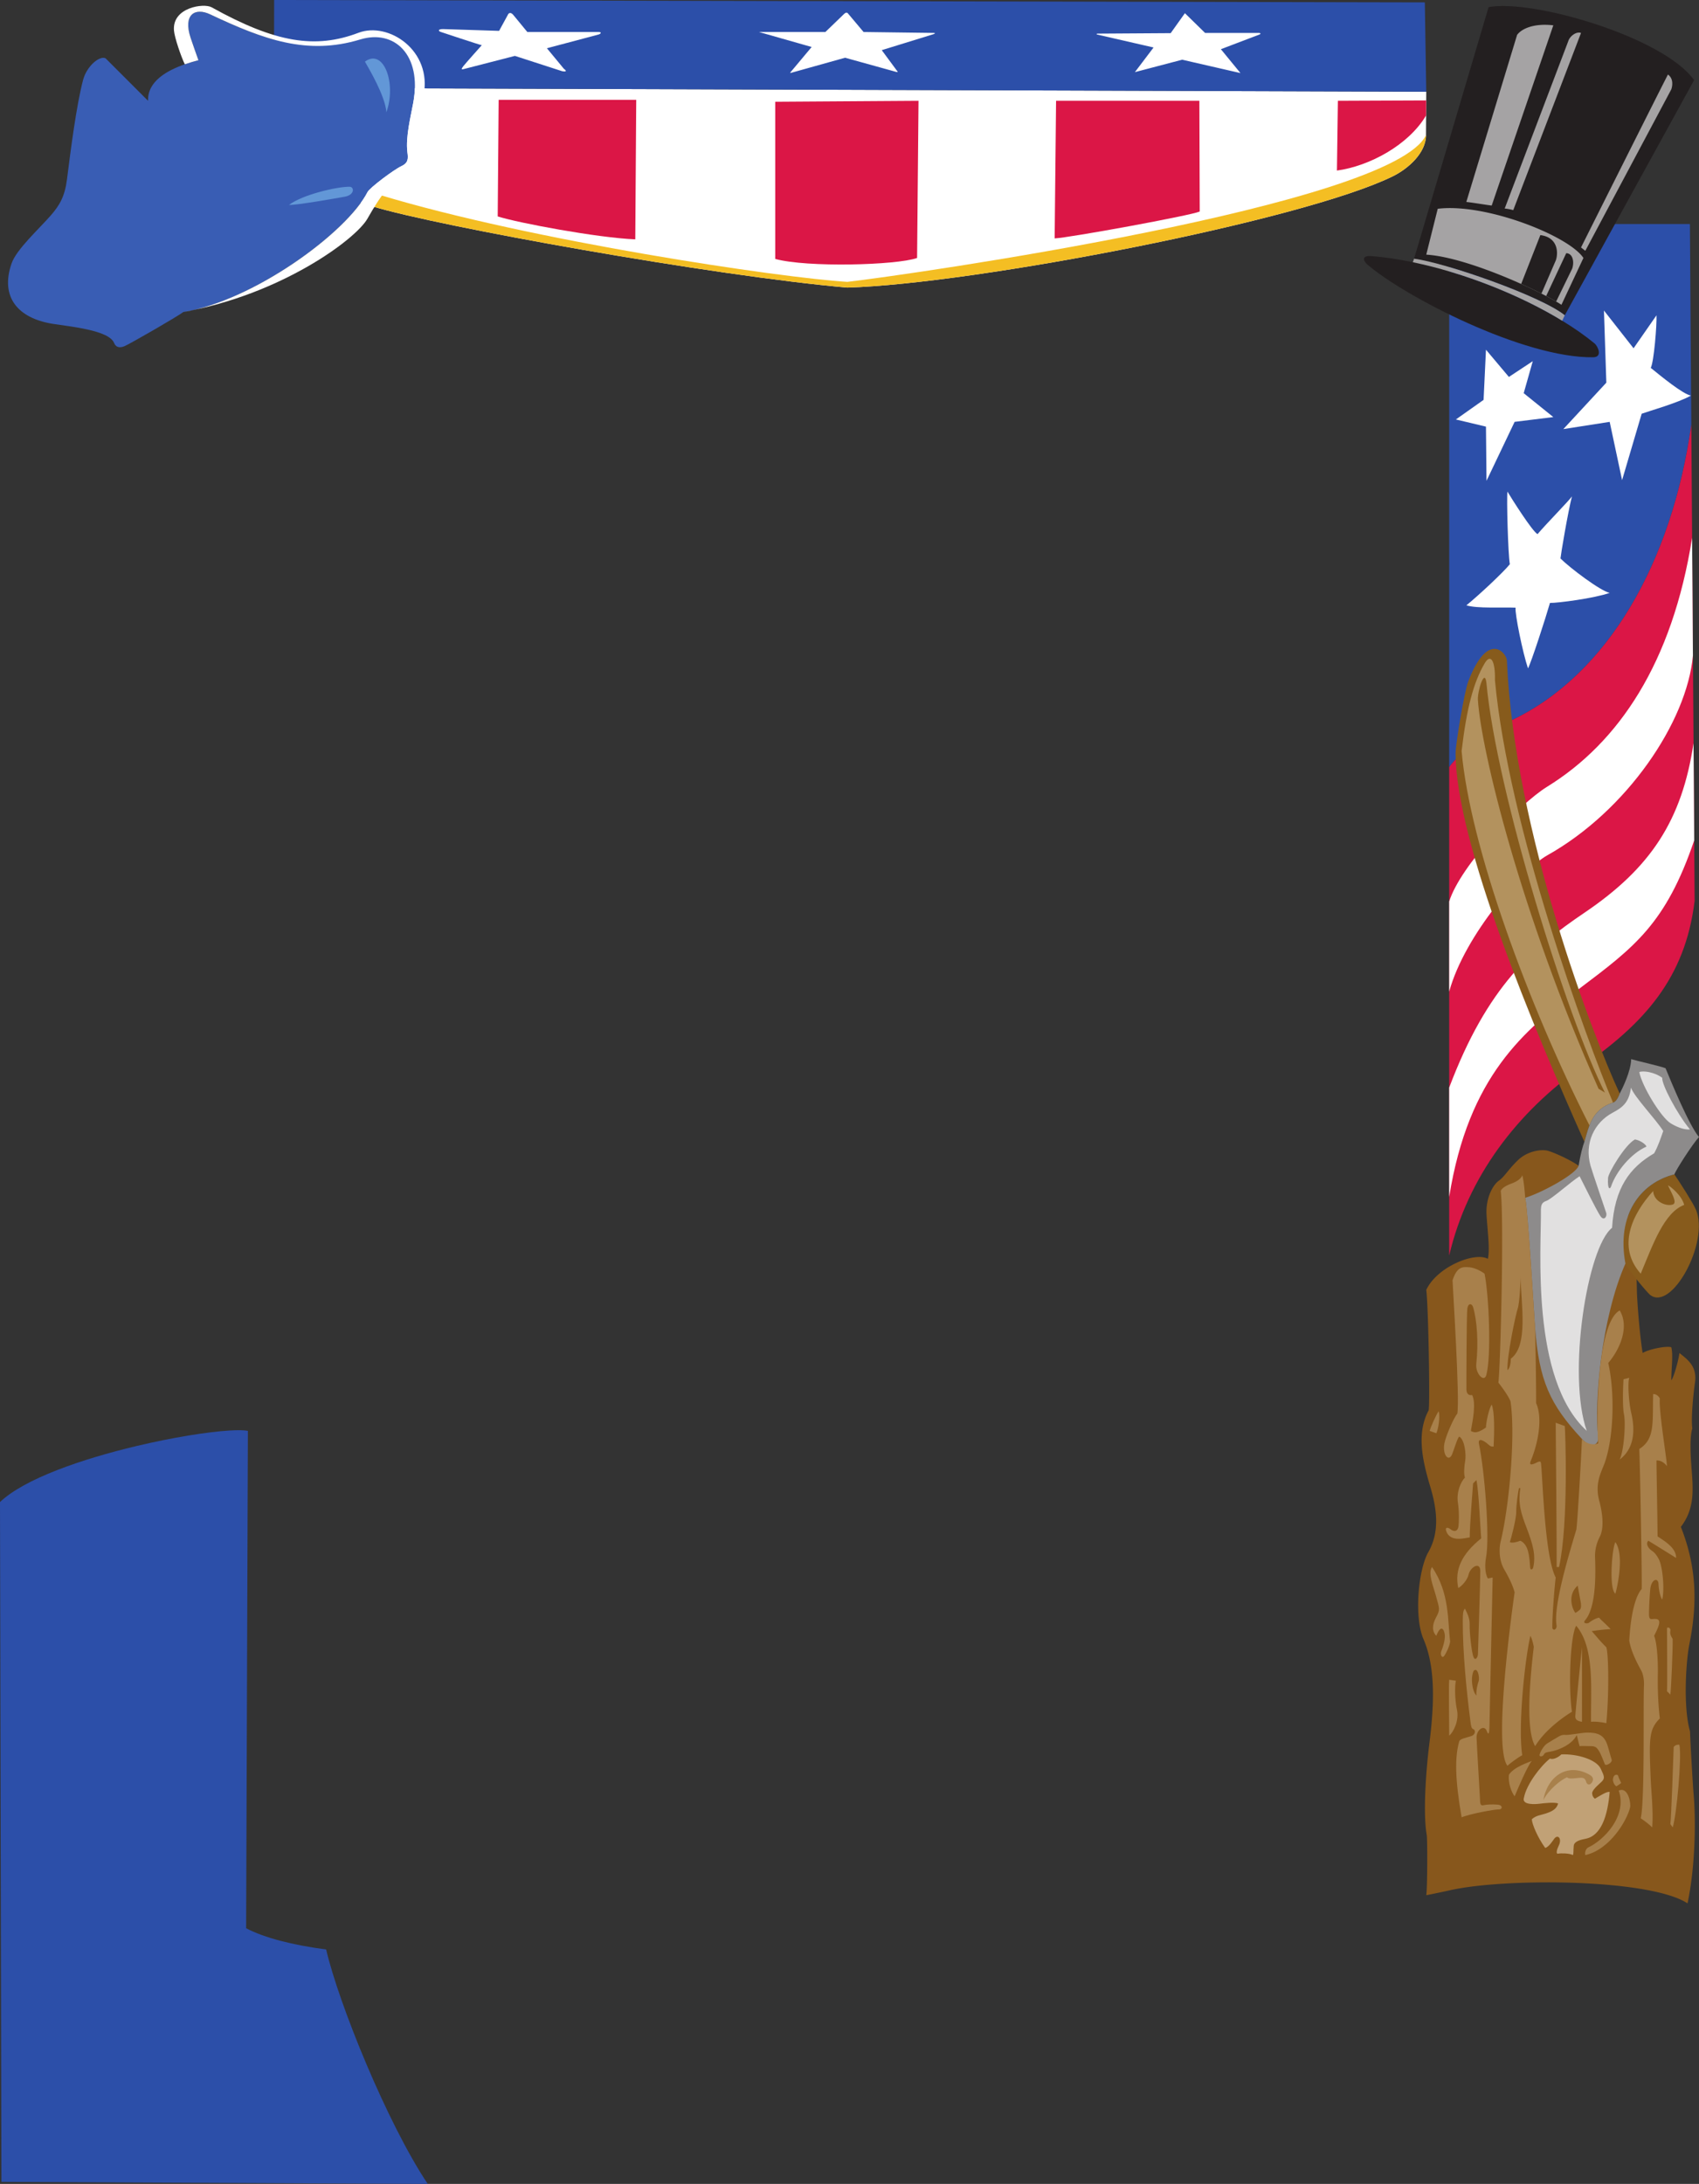 <svg xmlns="http://www.w3.org/2000/svg" width="579.641" height="744.926"><rect width="100%" height="100%" fill="#333333" stroke="none"/><path fill="#2c4fa9" d="M577.02 144.867c-6.594 47.031-28.56 85.172-61.098 100.711-2.387 1.14-15.914 8.2-21.508 16.078V76.426h82.129l.477 68.441"/><path fill="#fff" d="m506.148 136.395.813-17.11 7.824 9.29 8.145-5.38-3.094 10.918 10.102 8.149-13.2 1.629-9.597 20.12-.18-18.491-10.266-2.442 9.453-6.683m41.879-5.868-.816-24.605 10.105 12.875 7.82-11.246c.157 3.113-.863 15.933-1.956 17.926 3.445 2.793 10.863 8.91 13.691 9.453-4.11 2.41-14.793 5.441-16.785 6.191l-6.684 22.652-4.234-19.882-15.809 2.472 14.668-15.836m-32.917 61.926c-.626-3.45-1.141-22.734-.817-24.77 1.277 2.172 8.531 13.66 10.266 14.504 2.828-3.367 10.73-11.382 11.734-12.875-1.438 5.704-3.8 19.829-3.91 21.184 3.422 3.395 13.715 11.11 16.785 11.734-5.215 1.848-17.871 3.504-20.371 3.422-1.41 4.942-6.383 20.29-7.496 22.325-1.793-5.297-4.508-18.579-4.235-20.696-4.617-.219-13.199.352-16.785-.812 4.153-3.344 12.602-11.246 14.828-14.016"/><path fill="#87571c" d="M507.613 429.395c-4.343-2.5-17.3 2.628-21.023 10.59.734 5.542 1.305 38.906.816 41.066-4.312 8.008-1.996 17.523.59 26.187 2.477 8.29 3.004 15.715-.715 22.215-3.328 5.82-4.969 21.91-1.617 29.703 4.098 9.524 3.707 22.012 1.95 35.86-.938 7.39-2.255 22.976-.864 30.886.27 1.528.23 18.493-.16 20.551.777-.152 2.492-.5 4.172-.848 1.453-.3 2.879-.601 3.652-.78 7.504-1.74 20.02-2.735 33.149-2.759a255.96 255.96 0 0 1 12.113.262c1.297.063 2.59.129 3.867.211 1.355.086 2.695.18 4.016.29 10.437.859 19.754 2.468 25.457 4.964a18.2 18.2 0 0 1 2.714 1.434c2.594-12.204 2.907-27.891 2.06-37.383-.227-2.543-1.075-16.907-1.212-21.285-2.402-8.305-1.371-23.934-.242-29.61 2.527-12.676 2.957-25.386-2.887-40.136 4.856-6.313 4.172-12.997 3.645-19.981-.246-3.262-.754-10.367.265-13.586-.511-3.527.391-12.082.907-15.644.828-5.684-2.723-7.98-5.309-10.106-.18 1.957-1.89 8.375-2.766 9.29.04-4.684.672-8.638 0-11.243-1.691-.574-7.78.71-9.78 1.953-1.118-6.832-1.915-18.516-1.954-20.86-.543-31.273-4.66-32.48-19.883-43.019-3.176-2.199-8.476-4.523-10.511-5.094-2.036-.57-6.852-.039-10.25 3.262-3.395 3.297-4.45 5.508-6.47 6.95-2.019 1.44-4.519 5.921-4.187 11.624.336 5.704 1.192 11.532.457 15.036"/><path fill="#fff" d="m93.46 29.984 393.13 1.301-.016 2.973-.027 5.094-.04 6.726c0 6.063-6.03 11.45-11.323 14.05-30.637 15.075-142.262 36.669-186.098 37.97-45.383-3.95-139.86-20.918-161.98-27.7-3.586-1.101-25.586-9.046-33.731-12.918 0-6.718.086-27.496.086-27.496"/><path fill="#2c4fa9" d="m93.535 0 392.567.812.488 30.473-393.13-1.3L93.536 0"/><path fill="#fff" d="M179.906 10.918h24.278c.918 0 1.12.426.101.836l-17.7 4.703 5.786 7.004c1.02.719.918 1.125-.613.816l-16.09-5.21-17.621 4.535c-.793.191-.563-.22-.043-.946.523-.722 6.36-7.238 6.36-7.238-1.247-.266-12.958-4.188-13.946-4.508-.988-.32-1.027-.992.703-.992l19.148.613 2.954-5.398c.304-.817 1.082-1.035 1.918-.008l4.765 5.793m79.035 0h22.649l6.418-6.195c.406-.407.98-.625 1.355-.055l5.262 6.25 23.938.312c.609.012.476.258-.122.442l-17.62 5.437 5.163 6.989c.356.386.454.57-.257.425l-17.414-4.828-18.286 5.11c-.457.187-.59.043-.218-.293l7.097-8.48-17.965-5.114m145.305-6.414 6.895 6.738h18.453c.39 0 .656.266.172.5l-13.246 5.043 6.68 8.145-19.88-4.559-16.133 4.234 6.368-8.406-19.137-4.387c-.43-.082-.453-.34.16-.34l24.817-.16 4.851-6.808"/><path fill="#db1646" d="m169.8 73.82.325-39.761h46.934l-.325 47.582c-12.957-.532-40.046-5.621-46.933-7.82M264.48 88.32V34.71l48.887-.327-.488 53.613c-7.047 2.484-37.602 3.3-48.399.324m95.329-7.004.488-46.933h48.887l.125 37.765c-2.934 1.348-44.61 8.961-49.5 9.168m126.765-47.058-.027 5.094c-6 10.18-19.442 17.332-30.43 18.824l.328-23.793 30.13-.125"/><path fill="#f4be23" d="M486.508 46.078c0 6.063-6.031 11.45-11.324 14.05-30.637 15.075-142.262 36.669-186.098 37.97-45.383-3.95-139.86-20.918-161.98-27.7-.266-.824.964-4.359 2.445-3.914 51.894 15.727 136.762 28.274 159.535 29.66 21.008-2.402 186.02-26.035 197.422-50.066"/><path fill="#231f20" d="m533.848 107.55 44.12-80.214c-10.315-14.617-55.08-27.742-70.112-24.899l-25.421 85.805c10.8 1.426 43.347 12.75 51.414 19.309"/><path fill="#231f20" d="M467.973 87.352c4.5.37 9.222 1.082 14.039 2.085 17.636 3.665 36.593 11.192 50.957 19.958 4.093 2.5 7.812 5.093 11.023 7.734 1.153.945 2.875 4.691-.441 4.738-23.715.336-64.266-20.672-77.004-31.59-1.426-1.222-2.23-3.226 1.426-2.925"/><path fill="#a5a3a4" d="m529.938 8.637-21.02 61.472c-1.121-.097-7.234-1.117-8.66-1.218l17.324-56.985c1.52-2.09 5.676-4.047 12.356-3.27m9.452 2.606-23.117 60.43a17.09 17.09 0 0 0-2.925-.543l21.707-57.133c.547-1.734 2.828-3.363 4.336-2.754m-.001 73.168 1.465 1.14 29.336-55.077c.446-1.305.73-3.707-1.144-5.051-1.871 3.543-29.024 57.707-29.656 58.988m-48.887-13.2c16.375-2.015 44.781 9.263 49.703 16.786l-7.5 15.969a36.814 36.814 0 0 0-1.8-1.113 87.513 87.513 0 0 0-3.407-1.88 166.59 166.59 0 0 0-8.527-4.117c-10.282-4.62-23.516-9.453-32.383-10l3.914-15.644"/><path fill="#231f20" d="M525.883 100.145a166.59 166.59 0 0 0-6.91-3.29l6.543-16.66c6.015.75 6.16 5.996 5.3 8.555l-4.933 11.395m5.023 2.707a87.513 87.513 0 0 0-3.406-1.88l6.84-14.605c2.176.043 2.84 2.801 2.05 5.238l-5.484 11.247"/><path fill="#a5a3a4" d="M533.848 107.55c-8.067-6.558-40.614-17.882-51.414-19.308l-.422 1.195c17.636 3.665 36.593 11.192 50.957 19.958l.879-1.844"/><path fill="#2c4fa9" d="M145.926 744.926c-13.852-20.742-30.348-61.48-34.656-79.961-11.454-1.528-20.97-3.93-27.297-7.246l.023-6.586.145-41.028.035-10.578.05-13.449.028-8.285.32-89.734c-1.312-.254-3.476-.286-6.273-.114-7.418.453-19.317 2.34-31.793 5.305C28.066 497.633 8.368 504.371 0 512.34l.023 12.086.028 12.629.086 40.468.058 27.973.121 57.719.043 20.504.13 60.508 145.437.699"/><path fill="#db1646" d="M494.414 261.656v166.598c6.3-26.852 23.2-48.969 45.734-64.75 20.442-14.313 34.77-29.555 38-56.219l-.144-20.64-.227-33.137-.21-29.875-.278-40.2-.27-38.566c-6.593 47.031-28.558 85.172-61.097 100.711-2.387 1.14-15.914 8.2-21.508 16.078"/><path fill="#fff" d="m577.566 223.633-.277-40.2c-6.746 42.727-25.07 69.883-49.504 84.946-9.363 5.77-29.574 26.906-33.37 39.117v30.734c5.382-19.597 25.386-41.964 33.374-46.43 27.238-15.222 47.754-45.6 49.777-68.167m.438 63.012-.227-33.137c-3.949 26.344-14.644 42.562-37.203 57.812-17.648 11.93-33.16 25.157-46.16 59.66v37.282c6.625-41.227 25.492-56.793 44.488-71.102 18.633-14.039 29.438-22.055 39.102-50.515"/><path fill="#395db4" d="M63.047 21.93c-5.922 2.058-12.79 5.77-12.531 12.453L36.012 19.879c-2.149-.988-6.45 2.808-7.653 7.336-2.297 8.629-4.285 24.273-5.504 33.933C22.117 67 20.344 70 17.398 73.395 13.258 78.16 5.621 85.02 3.941 89.879 0 101.269 6.027 108.543 18 110.46c5.844.934 19.2 2.148 20.926 6.535.469 1.188 1.566 1.914 3.527 1.094 1.957-.82 18.246-10.211 20.121-11.68 23.75-3.781 55.703-26.996 62.828-40.91.766-1.5 9.051-7.672 11.489-8.8 2.437-1.134 2.39-2.52 2.097-4.84-.652-5.137 1.188-12.329 2.004-16.81C144 18.606 134.465 9.942 122.91 13.46c-18.129 5.524-33 .024-51.203-8.562-5.21-2.457-9.297.07-6.687 7.973.468 1.43 2.234 6.477 2.675 7.672-1.347.348-2.96.8-4.648 1.387"/><path fill="#6297d7" d="M124.5 21.02c1.168 2.082 6.883 11.53 7.332 17.273 3.504-9.938-.977-21.957-7.332-17.273M98.59 69.91c4.597-3.539 16.484-6.258 20.652-6.215 1.672.02 1.828 2.778-1.629 3.403-3.46.625-15.847 2.812-19.023 2.812"/><path fill="#fff" d="M62.574 106.41c23.75-3.781 55.703-26.996 62.828-40.91.766-1.5 9.051-7.672 11.489-8.8 2.437-1.134 2.39-2.52 2.097-4.84-.652-5.137 1.188-12.329 2.004-16.81C144 18.606 134.465 9.942 122.91 13.46c-18.129 5.524-33 .024-51.203-8.562-5.21-2.457-9.297.07-6.687 7.973.468 1.43 2.234 6.477 2.675 7.672-1.347.348-2.96.8-4.648 1.387-1.246-2.54-3.488-9.059-3.692-11.5-.66-7.934 10.176-9.422 12.833-7.946 21.902 12.168 35.445 14.258 50.113 8.7 10.215-3.875 25.285 6.03 22.199 21.449-.406 2.035-3.055 15.277-2.852 18.129.207 2.851-.503 7.097-2.441 8.148-6.293 3.399-9.312 7.735-13.852 15.684-4.074 7.129-29.539 25.87-62.78 31.816"/><path fill="#875b1c" d="M514.102 225.242c2.472 58.317 29.601 128.73 38.488 147.77-.387 1.015-1.121 2.726-2.281 3.093-4.668 1.477-6.754 4.473-8.04 7.758-.726 1.852-1.199 3.793-1.738 5.606-17.273-38.621-43.937-102.356-43.937-132.567 0-2.953 2.949-20.89 4.363-24.566 6.691-17.422 13.012-9.574 13.145-7.094m40.441 205.754c-3.121-16.703 5.21-27.547 16.707-30.418 2.035 2.988 6.438 9.887 7.36 12.07 4.656 11.032-8.278 34.832-15.66 29.028-.802-.63-6.641-7.418-8.407-10.68"/><path fill="#b3925e" d="M498.652 256.168c1.703-14.41 3.989-23.313 7.864-29.91 2.043-3.473 3.66-.91 3.511 5.793 4.594 49.906 31.278 122.629 40.282 144.054-4.668 1.477-6.754 4.473-8.04 7.758-20.816-40.898-40.8-95.293-43.617-127.695"/><path fill="#875b1c" d="M507.129 233.07c3.45 37.121 27.61 114.473 40.41 139.614l-2.16-1.301c-26.684-60.094-40.129-115.801-41.168-132.66-.184-3.004 2.355-11.153 2.918-5.653"/><path fill="#b3925e" d="M559.758 434.445c4.164-9.922 7.914-20.82 14.832-23.465-.899-3.343-4.617-6.218-5.543-6.68.98 2.255 3.351 5.927 1.691 6.536-2.172.793-6.539-.902-6.742-4.582-7.21 7.906-12.406 19.039-4.238 28.191"/><path fill="#8d8b8b" d="M540.531 389.469c.54-1.813 1.012-3.754 1.739-5.606 1.285-3.285 3.37-6.281 8.039-7.758 1.16-.367 1.894-2.078 2.28-3.093.868-1.63 3.829-7.578 3.911-11.735 1.984.598 9.805 2.336 11.734 3.098 1.93 4.695 7.985 19.418 11.407 23.465-2.145 2.281-7.985 11.379-8.391 12.738-11.496 2.871-19.828 13.715-16.707 30.418-8.227 18.516-10.695 47.594-9.293 59.203.29 2.39-2.102 4.313-5.535.63-10.973-11.782-14.637-19.907-16.016-38.114-.226-2.996-2.48-40.758-3.36-44.145 5.415-1.61 17.407-8.062 18.235-10.953.625-3.828 1.387-6.629 1.957-8.148"/><path fill="#e1e0e0" d="M559.27 365.676c.96 4.96 7.457 15.476 10.668 17.457 1.59.976 4.433 2.37 6.605 2.097-4.48-5.43-9.668-15.37-9.45-17.597-2.636-1.957-6.491-2.5-7.823-1.957m-33.563 46.844c.176 13.035-3.617 57.859 15.637 75.539-6.703-19.168.164-62.63 8.64-69.258.832-13.574 5.996-20.54 14.356-25.41 1.34-2.457 2.156-4.899 3.105-7.618-2.715-4.207-10.047-11.812-11-14.8-.668 5.136-2.945 6.8-6.246 8.558-6.289 3.344-9.715 10.399-7.574 18.055.648 2.312 5.012 14.996 5.371 16.148.36 1.157-.754 2.965-2.05.993-1.298-1.973-6.259-11.95-7.044-13.524-3.234 2.09-9.574 7.817-11.359 8.418-1.79.598-1.746 1.805-1.836 2.899"/><path fill="#8d8b8b" d="M548.61 401.793c.097-1.758 5.8-11.348 9.195-13.14 2.035.382 3.746 1.792 3.91 2.445-5.332 2.37-10.332 8.5-12.04 13.515-.425 1.262-1.3 1.11-1.066-2.82"/><path fill="#a8804b" d="M522.605 600.664c-.925.383-6.199 2.07-7.82 4.723-.305 2.832.875 5.953 1.953 7.336.989-2.395 4.598-10.836 5.867-12.059m2.605-1.984c.138-.89 1.356-3.168 2.634-3.992 1.281-.825 2.586-1.543 3.418-2.051.832-.512 1.586-.985 2.808-.867 1.22.117 5.813-.778 7.285-.79 3.66-.03 5.813.715 7 4.141.457 1.332 1.075 3.895 1.47 5.027.394 1.137-2.009 2.313-2.286 1.657-.277-.657-1.465-3.785-2.047-4.59-.582-.805-.894-1.606-2.644-1.606-1.754 0-3.145-.136-3.946 0-.449-1.527-.808-3.304-.98-3.777-1.442 2.996-5.723 5.094-9.207 5.688-.45.074-1.672.168-1.98.91-.313.746-1.5.898-1.524.25"/><path fill="#c1a176" d="M519.91 613.23c.836-4.562 5.719-10.886 8.887-13.382.96.468 2.785-.34 3.894-1.43 5.375-.227 11.93 1.734 13.426 4.879 1.254 2.652 1.516 3.27.192 4.555-.536.52-2.778 2.312-3.121 3.625.004 1.136.445 1.668.93 2.058 1.359-.75 4.175-2.668 5.05-2.281-.707 8.121-2.84 14.918-8.313 15.973-1.175.226-3.796.707-3.949 2.375-.152 1.664-.011 2.593-.285 3.164-1.156-.66-4.207-.668-5.055-.489-.843.18-.402-1.472.211-2.71 1.211-2.43-.27-4.012-1.507-2.403-.426.55-1.829 2.867-3.102 3.156-2.59-3.57-4.516-8.168-4.563-9.777 1.446-1.344 3.22-1.434 4.614-1.918 1.398-.48 3.789-1.168 4.347-3.457-1.105-.535-4.968-.098-6.285.078-1.32.176-6.176.54-5.37-2.016"/><path fill="#a8804b" d="M526.516 614.027c1.523-8.316 8.246-12.742 15.53-8.816.692.371 1.888 1.117 1.255 2.457-.637 1.344-1.844 1.406-2.207-.031-.36-1.438-1.59-1.274-2.465-1.215-.871.059-3.54.574-3.965-.219-2.273.965-6.297 4.23-8.148 7.824m23.8-7.382c-.187.699.258 2.152 1.133 2.656.524-.38 1.063-.59 1.63-1.14-.49-.993-.923-1.973-1.013-2.45-.093-.477-1.476-.73-1.75.934m1.946 4.121c3.027 8.941-5.446 17.105-10.336 19.347-.961.438-1.313 1.88-1.07 2.653 8.394-1.875 14.257-11.864 15.289-16.317.3-1.308-.66-7.136-3.883-5.683m-64.528-122.707c.309-1.13 2.22-5.559 3.094-6.68.57 1.832-.164 6.336-.816 7.496l-2.278-.816m7.821-51.332c.097 2.687 2.523 40.37 1.629 45.464-1.305 1.528-3.93 7.68-4.399 10.106-.75 3.875 1.426 6.535 2.602 3.805.597-1.383 1.758-5.497 2.449-6.086 1.914 1.039 2.387 6.238 2.047 8.172-.336 1.93-.559 4.558-.094 5.84-1.465 1.386-2.941 5.054-2.406 8.515.535 3.46.308 7.133.219 7.945-.235 2.078-1.688 2.051-2.805 1.086-.547-.476-1.992-.972-1.371.754 1.367 3.793 6.332 2.29 7.996 2.07-.043-3.402.996-16.52 1.14-18.414l1.141-1.14c.836 3.726 1.406 18.11 1.63 19.883-6.5 5.234-9.188 10.57-7.825 16.945 1.367-.77 3.113-2.797 3.543-4.656.574-2.477 3.945-4.532 3.972-1.149.024 2.75-.773 27.559-.804 28.414-.028.856-.844 2.457-1.504.953-.656-1.507-1.399-8.488-1.317-11.035.086-2.547-1.16-4.422-1.609-5.52-.648.735-.726 1.544-.738 4.196-.047 10.418 1.226 23.695 2.625 34.426.215 1.629.336 2.304 1.02 2.539.68.23.82 1.762-.696 2.312-1.52.547-3.89.871-4.164 1.828-1.54 5.418-1.445 12.875.816 25.91 2.524-1.117 11.184-2.742 12.61-2.695 1.422.047 1.515-1.488-.313-1.636-1.828-.149-3.777-.059-4.89.203-1.114.261-1.09-.758-1.153-2.387-.062-1.633-1.125-18.742-1.156-20.777-.035-2.54 2.656-4.559 3.54-2.04.71 2.04.831-.609.855-1.425.027-.817 1.015-49.133 1.097-51.047l-1.629.328c-1.14-1.836-.98-5.36-.652-7.008 1.39-7.031-.512-29.996-2.375-38.824-.559-2.648 2.086-.863 3.055.027.972.887 1.152.766 1.93.829.261-5.235.363-11.836-.653-14.34-.918 1.261-1.977 6.23-1.957 7.82-1.508 1.078-3.152 1.902-4.266 1.543-1.113-.363-.906-.148-.652-1.73.254-1.586 1.66-8.083.191-10.895-1.058.246-1.914-.363-1.945-1.895-.031-1.527.043-25.664.313-27.601.27-1.934 1.566-1.844 1.988-.41 1.344 4.582 1.836 12.105 1.07 19.254-.367 3.382 2.684 6.488 3.41 3.87 1.778-6.445.918-27.269-.597-34.609-1.832-1.343-3.871-2.07-5.094-2.168-2.29-.175-4.273-.382-5.824 4.45"/><path fill="#a8804b" d="M523.7 452.715c-.227-2.996-2.481-40.758-3.36-44.145-.117-1.746-.445-5.8-.996-7.695-.446 1.469-2.672 2.473-3.696 2.836-1.027.363-3.289 1.36-3.636 2.543 1.183 11.058-.164 60.879-.813 65.348 1.281 1.628 3.422 4.582 4.133 6.363 1.832 12.265-.633 36.75-3.348 47.824-.523 2.133-.734 6.207 1.258 9.621 1.988 3.41 3.067 6.04 3.496 7.73-.812 5.688-7.402 52.919-2.445 59.153 1.14-1.04 3.973-3.074 5.05-3.586-1.495-9.719.829-32.332 2.774-40.738.45.812.856 2.136 1.16 3.765-.89 7.692-3.16 27.797.47 33.875 3.081-5.125 8.98-9.566 12.546-11.73-1.29-8.703-.512-26.426 1.469-29.332 6.406 7.578 4.902 21.902 5.05 32.754 1.547-.203 4.5.261 5.215.488.918-9.656.813-23.324 0-25.91-2.242-2.18-3.96-4.43-4.988-5.492a59.697 59.697 0 0 1 6.453-.7c-2-2.101-3.504-3.28-3.91-3.91-1.324.18-2.988 1.344-3.48 1.73-.493.388-2.317.34-1.301-.859 3.68-4.355 3.62-15.234 3.379-21.367a14.142 14.142 0 0 1 1.586-7.047c1.62-3.109.914-8.316-.133-12.199-1.692-6.265.805-10.05 1.898-13.234 3.04-8.836 3.426-23.84 1.149-33.883 4.437-5.258 7.101-12.68 3.91-17.926-7.844 4.203-7.98 37.344-7.336 45.305-1.707.894-4.48-.063-5.54-1.469-.448 9.695-1.538 28.234-1.91 30.883-3.19 10.61-7.812 26.281-6.765 32.691.184 1.121-.898 2.121-1.426.957-.12-4.113.875-15.46 1.14-17.273-3.91-7.414-4.519-36.2-5.05-39.11-.187-.996-1.43-.03-2.129.227-.699.254-2.043.824-1.324-.914 2.629-6.328 4.07-14.73 1.82-19.684.024-7.515-.254-22.367-.37-25.89"/><path fill="#a8804b" d="M530.754 485.29c.059 1.483.387 47.44.324 49.21h.817c3.3-14.727 2.136-46.688 1.953-48.07l-3.094-1.14"/><path fill="#87571c" d="M515.11 526.027c.316-.84 2.202-7.882 2.18-10.328-.02-2.441.632-6.8.917-8.086h.488c-.851 5.328.239 8.606 2.114 13.485 2.125 5.535 3.226 9.367 2.273 13.554-.152.664-.969 1.114-1.047-.008-.273-3.836-.52-7.773-3.34-9.105-1.324.55-2.894.836-3.586.488m23.141 14.828 1.012 5.497c.129.699.375 2.218-.356 2.8-.734.578-.86.707-1.472.993-1.426-2.055-2.442-6.434.816-9.29"/><path fill="#a8804b" d="M551.121 526.027c-1.07 1.61-2.348 15.692 0 17.602.98-3.688 2.895-13.484 0-17.602m2.774-55.567c-.16 2.188-.426 9.177.164 12.036.59 2.852.039 12.14-1.47 15.34 4.567-3.461 5.532-9.117 3.9-16.05-.723-3.056-1.274-9.88-.641-11.817l-1.953.492m10.101 5.051c-.25 9.96.66 15.32-4.726 18.738.265 5.969.96 43.695.816 47.746-1.773 2.02-3.645 7.215-4.238 17.602.734 4.582 3.765 9.511 4.234 10.511.473.996.883 2.934.781 4.868-.297 5.472.34 39.476-1.105 45.242 1.203.793 2.855 2.035 3.914 3.093.445-5.253-.348-12.562-.5-16.253-.582-14.055-.656-17.137 3.105-20.899-.836-7.008-.707-13.629-.668-15.562.04-1.934-.066-9.676-1.285-12.63 2.426-4.663 2.281-5.878-.097-5.753-.922.05-1.657.465-1.645-1.781.008-2.243.238-6.567.43-8.38.367-3.5 2.78-4.152 2.824-1.617.012.829.363 3.965 1.258 5.145.894-3.707.082-11.344-1.14-13.687-1.224-2.344-1.99-2.598-2.778-3.235-.79-.637-1.848-2.144-.809-3.12a1336.63 1336.63 0 0 1 9.453 5.866c.082-3.441-3.914-5.726-6.312-7.34-.067-8.16-.371-22.87-.371-25.902 1.425-.082 2.691.73 3.586 1.953-.325-4.277-2.77-18.535-2.45-23.117-.523-1.02-1.484-1.55-2.277-1.488"/><path fill="#87571c" d="M518.695 434.77c.336 10.796 2.727 24.242-3.261 28.683.011 1.192-.27 3.29-1.141 3.91-.254-4.562 2.82-19.066 3.48-20.945.657-1.883 1.098-9.645.922-11.648"/><path fill="#a8804b" d="M488.547 534.5c6.105 8.945 5.3 18.441 6.191 25.422-.195 1.582-1.336 3.953-2.039 4.918-.699.969-1.476-.426-.957-1.66.52-1.239 1.317-3.778 1.18-5.45-.133-1.671-1.207-4.09-2.91.239-1.438-1.469-1.504-3.645-.067-6.29 1.438-2.644 1.157-2.925.067-6.91-1.086-3.988-2.895-8.027-1.465-10.269m5.867 38.46c-.219 1.364.043 17.888 0 19.067 1.45-1.195 3.441-5.144 2.664-8.746-.777-3.601-.781-8.222-.383-9.996l-2.28-.324"/><path fill="#87571c" d="M502.781 569.883c-1.191 2.387-.5 7.11.922 8.453-.113-2.082.422-3.918.77-4.93.347-1.015-.22-4.894-1.692-3.523"/><path fill="#a8804b" d="M539.715 561.879c0 3.058.035 23.379 0 25.422-1.617-.242-2.332-.77-2.281-1.957.05-1.184 2.054-21.86 2.28-23.465m30.149 60.293.813 1.14c1.32-4.097 3.152-23.925 2.281-28.19-1.031-.079-1.723.355-1.953.816-.094 2.5-.828 24.648-1.14 26.234m-1.141-66.812c0 1.058.152 20.023 0 21.511l1.14 1.14c.262-1.222.88-16.038.79-18.96-.755-1.211-.95-1.973-.755-2.828.192-.856-.925-1.442-1.175-.864"/></svg>
